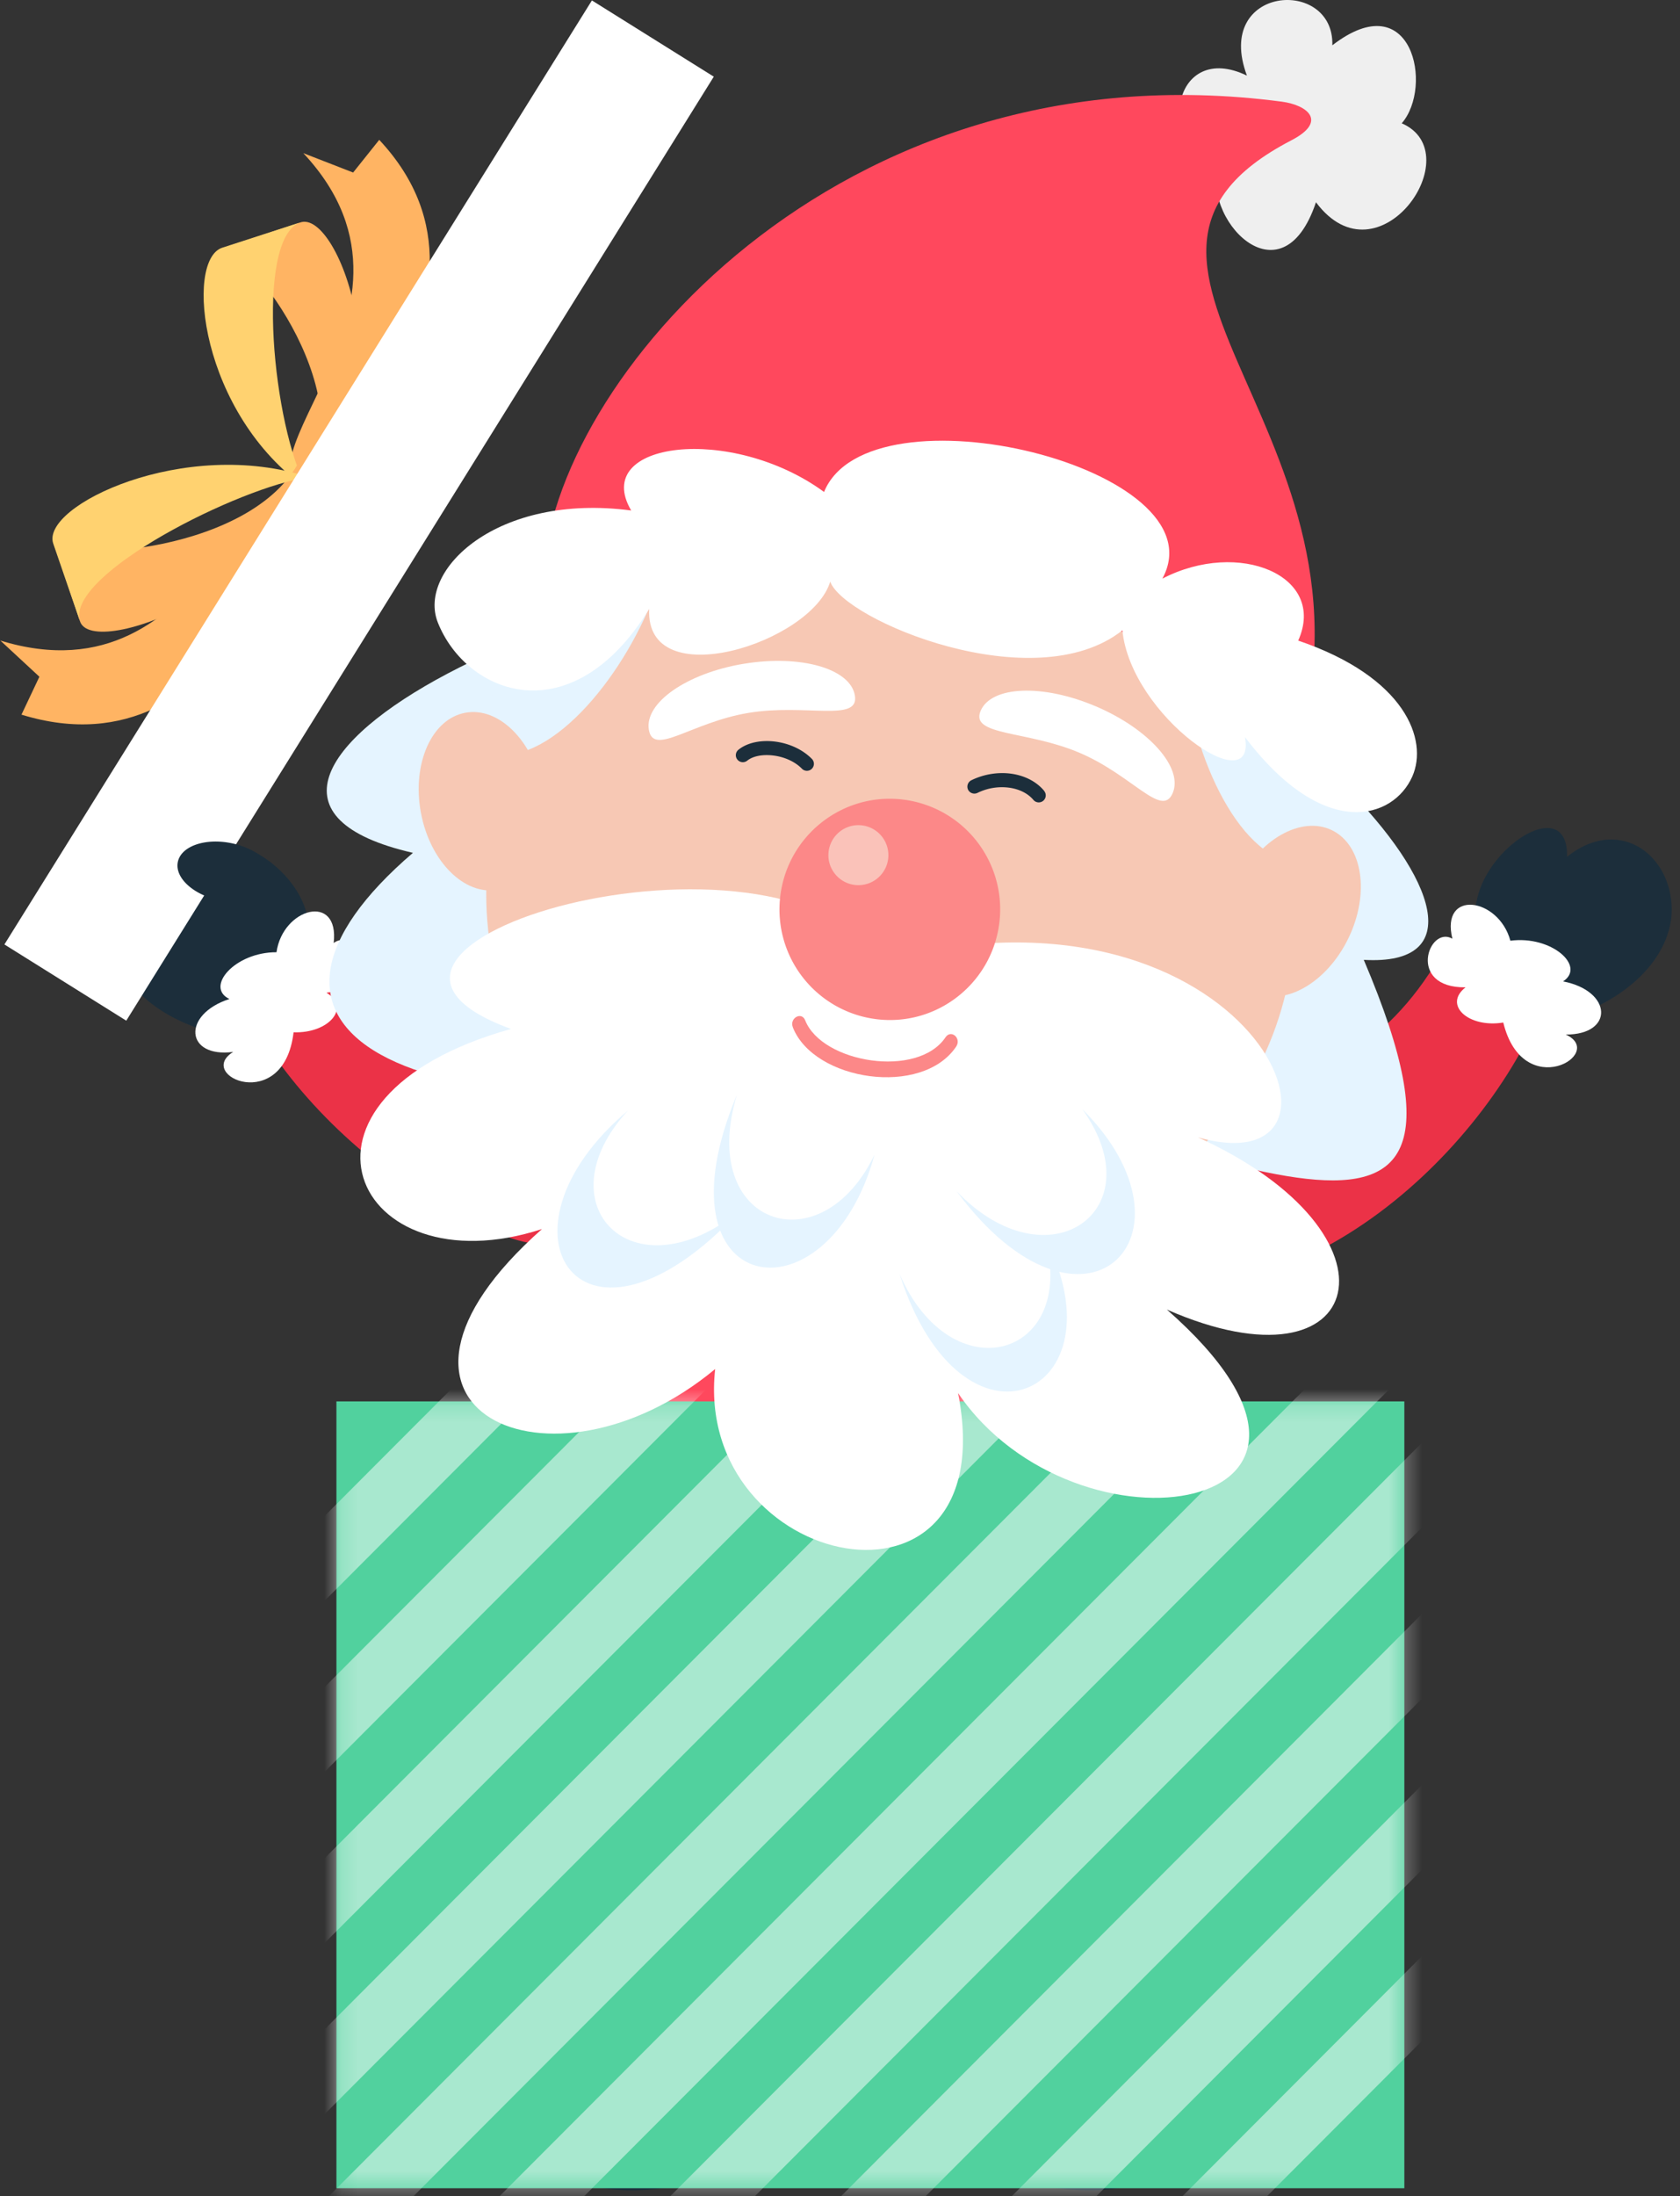 <svg xmlns="http://www.w3.org/2000/svg" width="101" height="132" fill="none" viewBox="0 0 101 132"><rect x="0" y="0" width="101" height="132" fill="#333333" stroke="none"/><path fill="#eb3247" fill-rule="evenodd" d="M73.91 67.397c5.005-2.687 9.362-4.26 12.621-9.87 2.318.586 4.372 2.852 4.835 5.789-2.581 4.581-6.96 9.248-12.187 11.9-6.967 3.538-12.387-4.002-5.277-7.819z" clip-rule="evenodd"/><path fill="#1c2e3b" fill-rule="evenodd" d="M88.806 54.003c.75-3.316 5.477-6.203 5.406-2.508 2.967-2.387 6.076-.336 6.283 2.88.178 2.816-2.34 5.696-6.54 6.897-3.245.922-6.618-.78-5.149-7.269" clip-rule="evenodd"/><path fill="#fff" fill-rule="evenodd" d="M88.108 59.342c-1.362 1.058.178 2.459 2.267 2.116 1.198 4.874 6.24 1.858 3.758.722 2.903.014 2.817-2.616-.163-3.195 1.39-.9-.685-2.773-3.167-2.444-.706-2.61-4.214-3.102-3.487-.122-1.433-.822-2.76 2.966.791 2.923" clip-rule="evenodd"/><path fill="#eb3247" fill-rule="evenodd" d="M34.737 65.918c-5.299-2.045-9.813-3.067-13.75-8.227-2.224.872-3.986 3.366-4.086 6.34 3.13 4.224 8.052 8.312 13.564 10.299 7.352 2.644 11.795-5.51 4.272-8.412" clip-rule="evenodd"/><path fill="#1c2e3b" fill-rule="evenodd" d="M18.299 54.475C17.144 51.28 12.102 49 12.622 52.66c-3.237-2.002-6.068.421-5.876 3.638.164 2.815 3.024 5.367 7.345 6.032 3.33.514 6.476-1.594 4.208-7.855" clip-rule="evenodd"/><path fill="#fff" fill-rule="evenodd" d="M19.633 59.671c1.476.88.128 2.451-1.983 2.373-.585 4.974-5.94 2.609-3.63 1.18-2.874.378-3.109-2.245-.228-3.181-1.49-.715.335-2.824 2.831-2.81.378-2.672 3.787-3.587 3.438-.557 1.319-.993 3.095 2.595-.428 2.988z" clip-rule="evenodd"/><path fill="#1c2e3b" fill-rule="evenodd" d="M36.577 123.73c-5.12.858-6.782 9.606 4.392 7.626 6.219-1.101 6.896-3.438 5.734-7.883-1.005-3.845-7.816-3.824-10.126.264z" clip-rule="evenodd"/><path fill="#eb3247" fill-rule="evenodd" d="M38.245 100.395c1.027 8.448 1.02 15.123-.463 20.04 2.71 1.094 6.725.951 9.242-.057 1.776-6.425 2.582-13.365 1.954-20.176-2.924-.993-8.443-.643-10.733.2z" clip-rule="evenodd"/><path fill="#fff" fill-rule="evenodd" d="M38.958 123.023c-.698 1.594 1.805 1.929 3.737.536 4.457 3.373 7.652-1.787 4.35-1.401 3.003-1.53 1.17-3.652-2.282-2.544.842-1.48-2.538-1.916-4.877-.329-2.454-1.78-6.39-.315-3.673 1.751-2.018.086-.877 3.909 2.753 1.987z" clip-rule="evenodd"/><path fill="#1c2e3b" fill-rule="evenodd" d="M66.913 123.731c5.12.857 6.782 9.605-4.393 7.626-6.218-1.101-6.896-3.438-5.733-7.884 1.005-3.845 7.816-3.823 10.126.265z" clip-rule="evenodd"/><path fill="#eb3247" fill-rule="evenodd" d="M65.337 100.438c-1.098 8.441-1.148 15.116.285 20.048-2.716 1.072-6.731.893-9.234-.143-1.72-6.44-2.468-13.387-1.776-20.198 2.938-.965 8.45-.572 10.725.293" clip-rule="evenodd"/><path fill="#fff" fill-rule="evenodd" d="M64.539 122.859c.698 1.751-1.805 2.115-3.737.593-4.457 3.702-7.652-1.959-4.35-1.537-3.003-1.679-1.17-4.002 2.282-2.794-.842-1.623 2.538-2.102 4.877-.358 2.454-1.951 6.39-.343 3.673 1.923 2.018.093.877 4.288-2.753 2.18z" clip-rule="evenodd"/><path fill="#ff485d" fill-rule="evenodd" d="M52.622 68.448c11.852-.043 26.008 20.419 25.523 35.156-12.929 8.119-40.656 7.819-53.078 0 .477-14.737 15.703-35.113 27.555-35.156" clip-rule="evenodd"/><path fill="#1c2e3b" fill-rule="evenodd" d="M77.874 99.059c-13.991 7.204-38.21 7.175-52.265.121a51 51 0 0 1 1.155-4.245c12.48 7.161 37.825 7.154 50.162-.272.42 1.63.706 2.959.948 4.396" clip-rule="evenodd"/><path fill="#ffd270" fill-rule="evenodd" d="M48.95 98.015h5.334c.649 0 1.24.286 1.669.743.427.465.698 1.094.698 1.787v3.574a2.57 2.57 0 0 1-.699 1.779 2.26 2.26 0 0 1-1.668.744H48.95c-.65 0-1.241-.286-1.67-.744a2.63 2.63 0 0 1-.698-1.786v-3.574c0-.693.264-1.322.699-1.78a2.26 2.26 0 0 1 1.669-.743m5.334 2.166H48.95a.35.35 0 0 0-.243.107.4.4 0 0 0-.1.257v3.574c0 .1.036.193.1.257s.15.107.242.107h5.335a.35.35 0 0 0 .242-.107.4.4 0 0 0 .1-.257v-3.574c0-.1-.036-.193-.1-.257a.35.35 0 0 0-.242-.107" clip-rule="evenodd"/><path fill="#51d19e" d="M84.428 84.229H20.225v47.292h64.203z"/><mask id="a" width="65" height="48" x="20" y="84" maskUnits="userSpaceOnUse" style="mask-type:luminance"><path fill="#fff" d="M84.428 84.229H20.225v47.292h64.203z"/></mask><g stroke="#fff" stroke-miterlimit="22.93" stroke-width="3.6" mask="url(#a)"><path d="m126.731 78.783-58.05 58.177m47.788-58.177-58.05 58.177m47.788-58.177L48.158 136.96m47.787-58.177L37.89 136.96m47.793-58.177L27.627 136.96m47.794-58.177L17.365 136.96m47.787-58.177L7.102 136.96M54.89 78.783-3.16 136.96m47.788-58.177-58.056 58.177m47.794-58.177L-23.69 136.96" opacity=".5"/></g><path fill="#ffb463" fill-rule="evenodd" d="M0 38.494c12.865 3.953 14.59-13.465 19.511-7.125l2.011 2.994c-4.207-5.01-7.366 12.543-20.231 8.59l1.077-2.279-2.36-2.187z" clip-rule="evenodd"/><path fill="#ffb463" fill-rule="evenodd" d="M18.235 9.205c9.2 9.842-6.368 19.455 1.476 21.098l3.395.55c-6.34-1.579 8.892-12.6-.307-22.448L21.23 10.37z" clip-rule="evenodd"/><path fill="#ffb463" fill-rule="evenodd" d="M18.52 29.017c5.983-4.796 1.897-16.553-.492-15.638l-4.856 1.601c1.305-.643 8.564 8.34 5.348 14.037" clip-rule="evenodd"/><path fill="#ffd270" fill-rule="evenodd" d="M18.463 29.382c-2.04-3.667-3.166-14.945-.442-16.003l-4.657 1.508c-2.275.736-1.34 9.978 5.1 14.494" clip-rule="evenodd"/><path fill="#ffb463" fill-rule="evenodd" d="M18.185 27.323c-.228 7.669-12.68 12.458-13.385 9.992l-1.64-4.853c.27 1.436 12.415.857 15.025-5.139" clip-rule="evenodd"/><path fill="#ffd270" fill-rule="evenodd" d="M18.57 28.681C14.42 29.253 4 34.499 4.8 37.315l-1.598-4.639c-.784-2.265 7.894-6.44 15.368-3.995" clip-rule="evenodd"/><path fill="#fff" d="M35.585.026.265 56.765l7.326 4.581L42.912 4.608z"/><path fill="#efefef" fill-rule="evenodd" d="M79.115 12.157c3.758 5.032 9.314-2.945 5.156-4.746 1.918-2.201.627-8.398-4.172-4.688.121-4.117-7.16-3.61-5.135 1.822-4.42-2.137-5.562 4.167-1.675 5.153-1.213 3.367 3.75 8.656 5.826 2.459" clip-rule="evenodd"/><path fill="#e5f4ff" fill-rule="evenodd" d="M56.095 34.37c-18.92-2.287-48.464 12.95-31.27 16.889-12.024 10.306-2.29 17.567 27.49 13.422 18.92 2.287 39.587 16.303 29.674-6.99 12.309.708-6.982-21.027-25.901-23.32z" clip-rule="evenodd"/><path fill="#f7c8b4" fill-rule="evenodd" d="M56.623 32.805c13.307 1.915 22.713 13.158 21.009 25.1S63.747 77.976 50.44 76.053c-13.307-1.922-22.713-13.158-21.009-25.1s13.885-20.07 27.192-18.147" clip-rule="evenodd"/><path fill="#fff" fill-rule="evenodd" d="M53.107 57.713c22.407-5.754 29.923 13.772 18.905 10.642C84.834 74.18 82.26 84.014 70.151 78.71c13.992 12.286-5.42 15.48-12.551 5.024 2.838 14.623-15.946 10.72-14.605-1.45-9.906 8.226-22.656 2.415-10.412-8.413-11.339 3.681-16.673-7.89-1.861-12.028-13.906-5.053 15.66-13.601 22.392-4.131z" clip-rule="evenodd"/><path fill="#fc8888" fill-rule="evenodd" d="M54.29 48.057a6.645 6.645 0 0 1 5.791 7.397c-.442 3.645-3.744 6.247-7.38 5.804a6.645 6.645 0 0 1-5.791-7.398c.442-3.645 3.744-6.246 7.38-5.803" clip-rule="evenodd"/><path fill="#fff" fill-rule="evenodd" d="M65.894 42.46c-3.188-1.364-6.297-1.243-6.94.265-.648 1.515 2.782 1.165 5.97 2.53s4.927 3.931 5.576 2.416c.65-1.515-1.412-3.845-4.6-5.21zM44.72 39.895c3.424-.565 6.412.293 6.676 1.915.27 1.623-2.981.465-6.397 1.037-3.423.564-5.72 2.637-5.99 1.015-.272-1.623 2.289-3.402 5.705-3.967z" clip-rule="evenodd"/><path fill="#fc8888" fill-rule="evenodd" d="M47.666 61.744c-.221-.55.528-.972.742-.415 1.02 2.566 6.767 3.502 8.436 1.015.335-.493.97.057.642.557-2.047 3.052-8.544 2.073-9.82-1.15z" clip-rule="evenodd"/><path fill="#fac2b9" fill-rule="evenodd" d="M51.823 49.608a1.803 1.803 0 0 1-.435 3.58 1.803 1.803 0 0 1 .435-3.58" clip-rule="evenodd"/><path fill="#ff485d" fill-rule="evenodd" d="M32.676 34.635C33.076 23.17 50.262 2.58 77.06 6.11c1.562.207 2.76 1.193.578 2.322-14.462 7.505 7.096 18.111-.129 38.123-14.155-16.531-35.093-16.531-44.834-11.928z" clip-rule="evenodd"/><path fill="#e5f4ff" fill-rule="evenodd" d="M44.507 72.743c-9.535 10.278-15.461 1.322-6.754-5.996-5.198 5.639.278 11.263 6.754 5.996M57.5 71.585c7.645 10.3 15.161 2.652 7.566-4.924 4.393 6.125-2.082 10.67-7.566 4.924" clip-rule="evenodd"/><path fill="#e5f4ff" fill-rule="evenodd" d="M54.077 76.56c3.772 11.828 13.57 7.24 8.764-2.137 1.926 7.211-5.648 9.34-8.764 2.137m-9.77-10.771c-5.149 12.271 5.441 13.958 8.272 3.602-3.223 6.747-10.668 4.267-8.272-3.602m-4.785-30.561c-1.783 5.181-6.261 10.692-9.827 10.106-3.566-.58 2.553-8.727 9.827-10.106" clip-rule="evenodd"/><path fill="#f7c8b4" fill-rule="evenodd" d="M27.97 42.84c2.017-.38 4.1 1.7 4.642 4.638s-.65 5.625-2.668 5.996c-2.018.38-4.1-1.7-4.642-4.638s.649-5.625 2.667-5.996" clip-rule="evenodd"/><path fill="#e5f4ff" fill-rule="evenodd" d="M71.128 39.509c.342 5.475 3.209 11.971 6.796 12.364s-.15-9.09-6.796-12.364" clip-rule="evenodd"/><path fill="#f7c8b4" fill-rule="evenodd" d="M80.078 49.9c-1.847-.9-4.4.551-5.705 3.239s-.863 5.596.984 6.496 4.4-.55 5.705-3.237.863-5.597-.984-6.497" clip-rule="evenodd"/><path fill="#fff" fill-rule="evenodd" d="M78.045 38.508c1.747-3.902-3.565-6.118-8.165-3.73 3.63-6.654-17.629-11.85-20.339-5.21-5.576-4.075-14.041-3.045-11.595 1.114-8.059-1.065-12.872 3.588-11.624 6.733 1.711 4.31 8.015 6.797 12.708-.815-.264 5.225 9.777 2.044 10.882-1.644.82 2.316 12.266 7.119 17.565 2.93.513 5.175 8.094 10.385 7.366 6.411 4.757 6.276 8.929 4.94 10.063 2.373.97-2.194-.407-5.975-6.86-8.169z" clip-rule="evenodd"/><path fill="#1c2e3b" fill-rule="evenodd" d="M44.92 45.72a.421.421 0 0 1-.535-.65c.55-.45 1.398-.608 2.247-.494.806.108 1.626.465 2.19 1.05a.42.42 0 0 1-.6.587c-.428-.443-1.062-.715-1.697-.8s-1.241.014-1.605.307m17.85 1.815a.42.42 0 1 1-.642.543c-.335-.4-.87-.657-1.462-.736a3.33 3.33 0 0 0-1.904.315.426.426 0 0 1-.563-.193.43.43 0 0 1 .192-.565c.77-.379 1.62-.5 2.382-.4.799.107 1.52.457 1.997 1.029zM13.92 50.68c-1.59-.329-3.038.178-3.23 1.13-.193.95.941 1.979 2.524 2.308 1.59.328 3.038-.18 3.23-1.13s-.933-1.98-2.524-2.308" clip-rule="evenodd"/></svg>